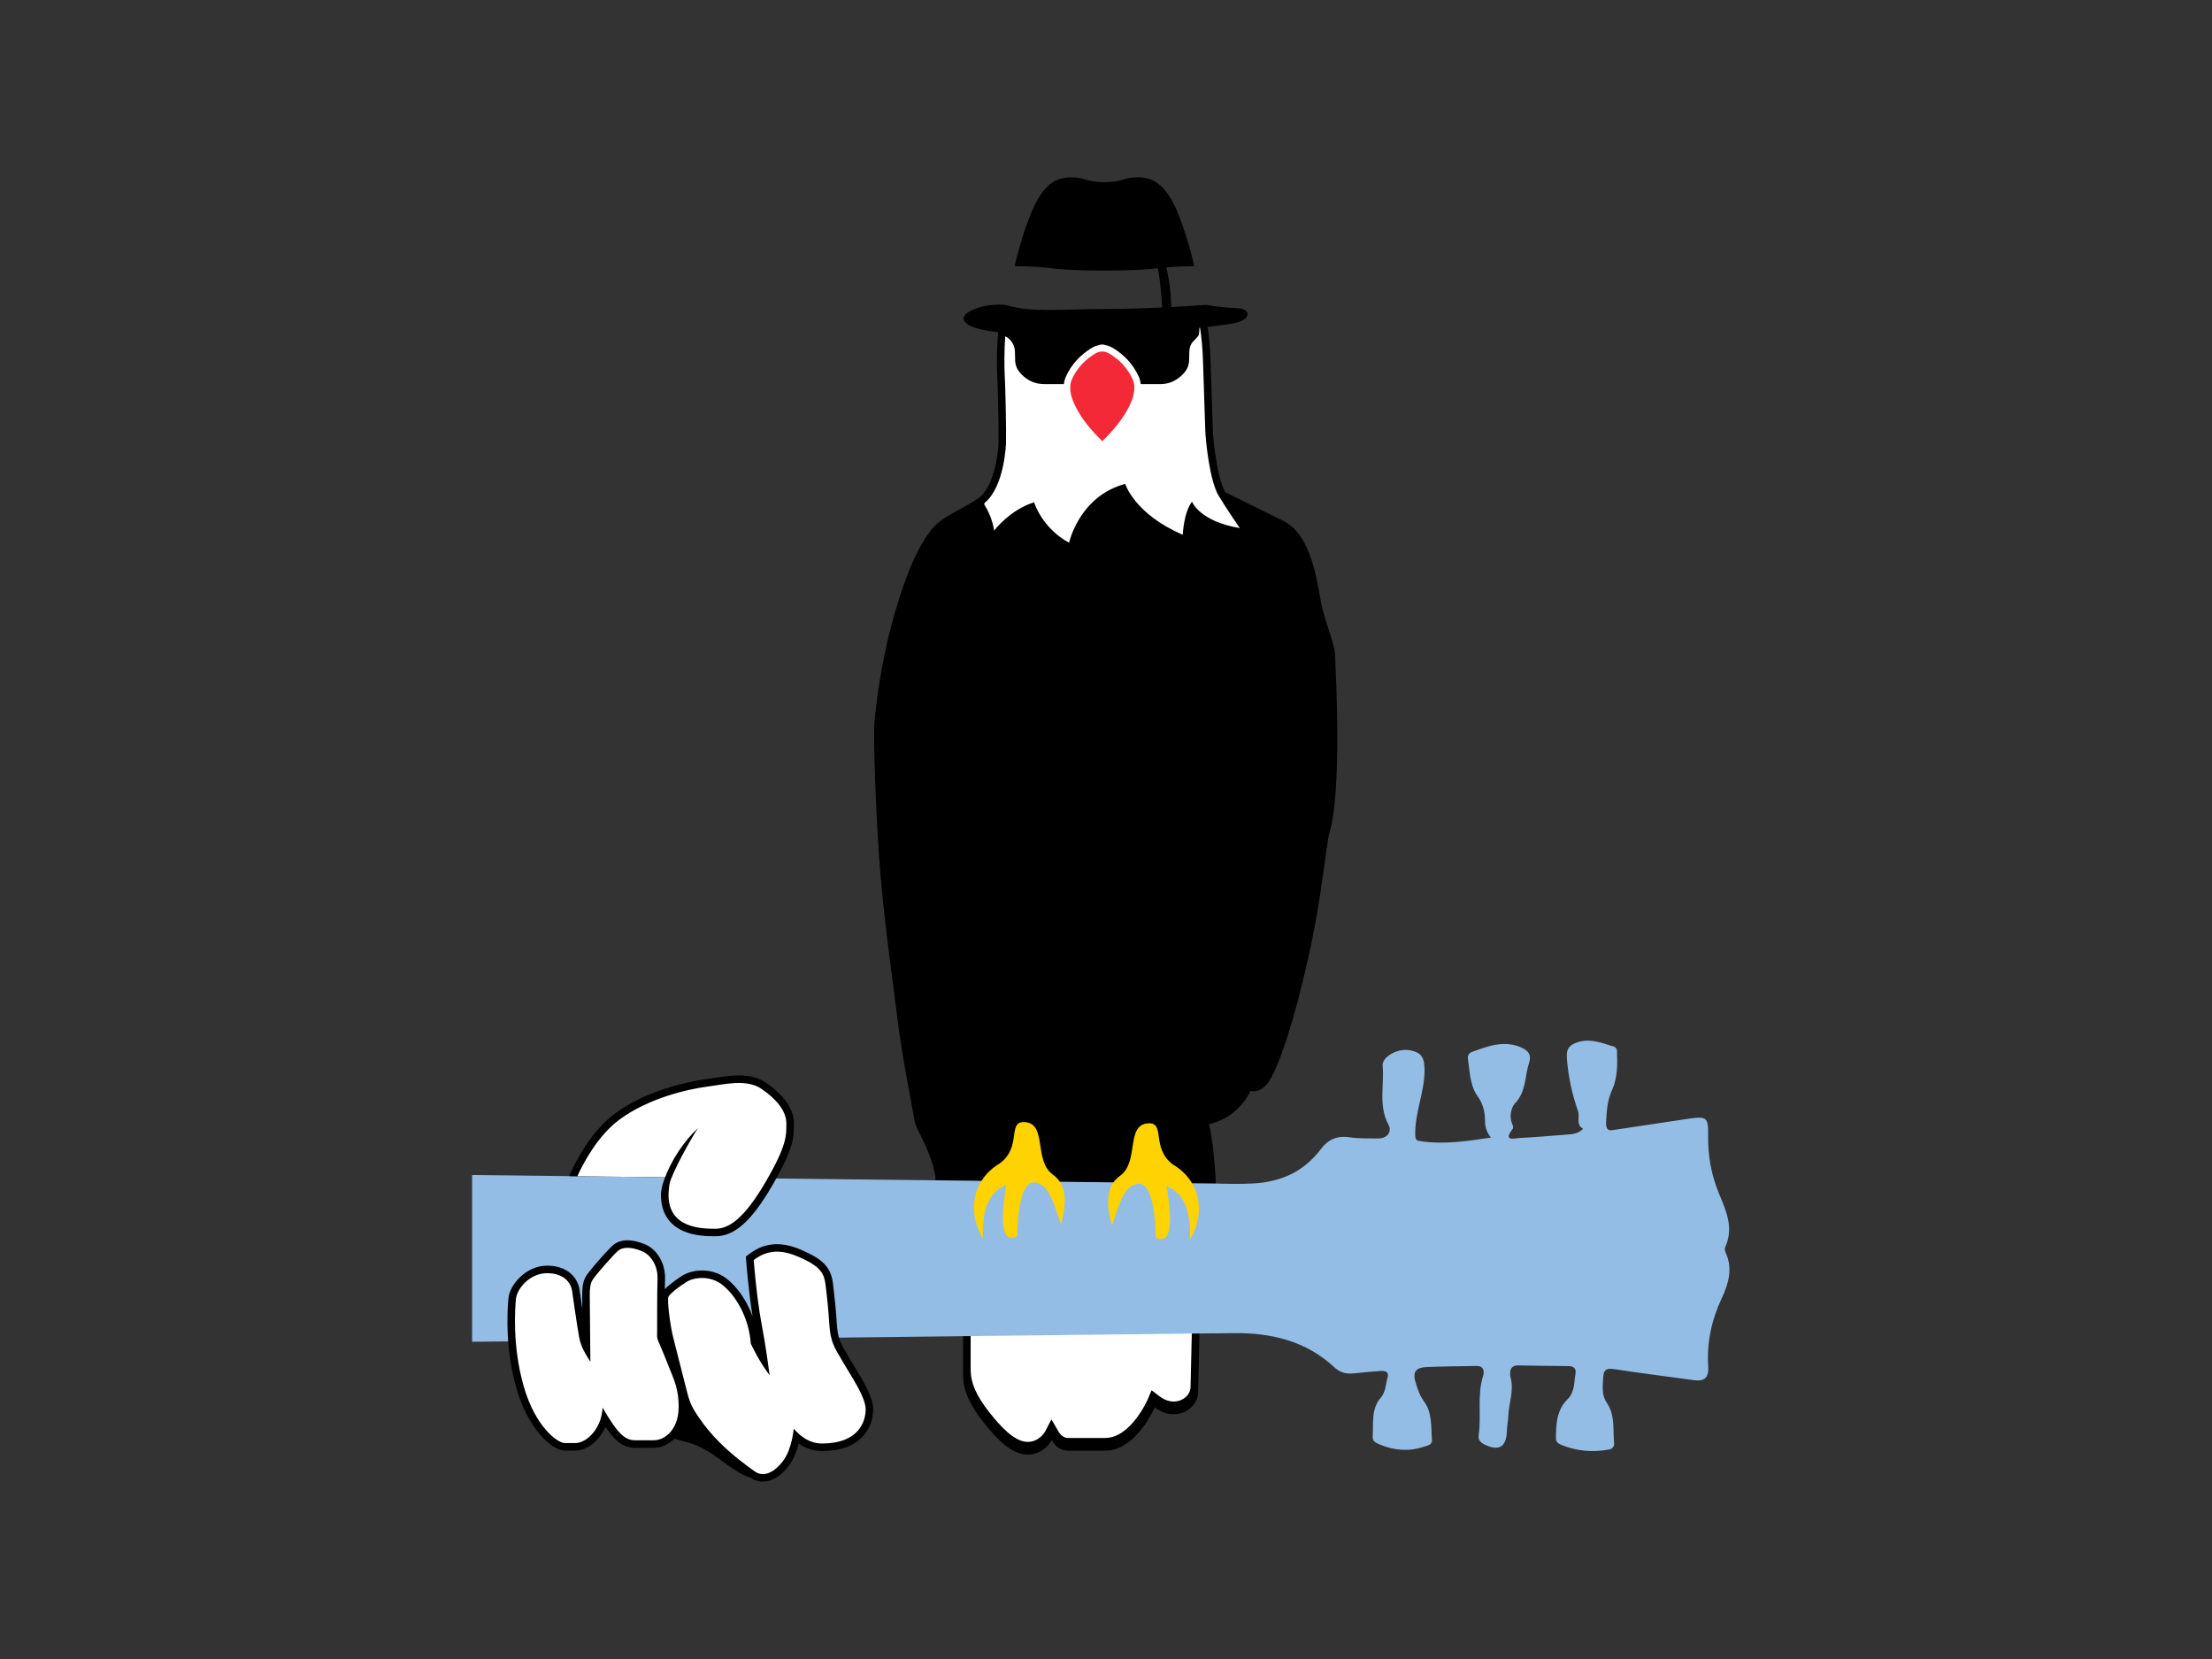 <?xml version="1.0" encoding="UTF-8"?>
<svg id="a" data-name="art" xmlns="http://www.w3.org/2000/svg" width="1000" height="750" viewBox="0 0 1000 750">
  <rect x="0" y="0" width="1000" height="750" fill="#333333" stroke="none"/>
  <path d="M603.53,296.2c-.14-6.11-4.69-14.48-6.67-25.7-1.99-11.22-4.97-29.3-16.8-35.07-11.83-5.77-26.11-12.91-26.11-12.91h0s-.01,0-.01,0c-3.62-5.89-5.52-23.26-5.66-28.63-.11-4.1-.87-25.53-1.02-30.75-.1-3.53-.53-10.38-1.34-15.34,4.39-.54,8.05-1.04,10.47-1.4,10.3-1.56,8.99-6.93,3.24-7.08-7.48-.19-14.35-1.48-14.35-1.48,0,0-6.64.48-15.78.95-.1-8.77-1.76-15.95-2.26-17.93,5.71-.51,12.65-.55,12.65-.55,0,0-3.31-15.1-8.41-26.25-5.1-11.15-10.59-13.89-17.13-13.89s-6.63,2.18-15.05,2.18-8.51-2.18-15.05-2.18-12.03,2.75-17.13,13.89c-5.1,11.15-8.41,26.25-8.41,26.25,0,0,8.72.05,14.66.76,5.94.71,12.29,1.25,25.93,1.25,12.27,0,18.64-.44,24.12-1.05,1.42,7.24,1.86,15.43,1.96,17.72-8.19.39-17.7.72-26.13.72-19.95,0-32.59,1.78-44.73-1.88,0,0-6.7-.67-12.71,1.41-6.01,2.08-8.24,4.92-4.07,7.53,2.01,1.26,5.35,2.48,13.52,3.41-.62,5.6-.69,15.73-.45,19.48.29,4.5.73,24.8.59,30.46-.15,5.66-2.18,19.87-8.69,24.79-6.91,5.02-16.57,8.24-21.58,14.48-5.02,6.25-10.7,16.95-16.95,38.91-6.25,21.96-8.05,40.42-8.8,47.43-.76,7.01.66,45.54,2.56,68.64,1.89,23.1,6.06,52.07,7.95,67.59,1.89,15.53,6.82,39.95,7.57,44.68.75,4.69,6.82,11.77,9.42,25.11l.06,2,126.64,1.9v-2.39c-.29-5.23-1.12-17.33-3.01-25.1,0,0,12.4-1.89,18.74-14.96,0,0,5.3,1.8,9.47-6.15,4.17-7.95,9.89-24.14,16.57-53.68,6.67-29.54,7.95-51.41,9.8-57.37,1.85-5.96,3.41-20.16,3.41-41.32s-.85-32.38-.99-38.48Z"/>
  <path d="M551.26,224.69l-.24-.39c-4.25-6.92-6.04-25.64-6.16-30.32-.05-1.98-.26-7.99-.47-14.36-.23-6.73-.47-13.69-.54-16.39-.15-5.27-.69-11.18-1.32-15.03-.11.01-.21.02-.31.04-.01.81-.05,2.17-.17,2.89-.18,1.07-2.74,3-3.46,4.31s-.97,2.31-.97,5.4,0,5.47-2.99,8.48c-2.99,3.02-6.44,4.33-10.11,4.33h-8.8c-.15-1.21-.47-2.48-1.07-3.75-2.45-5.18-6.28-9.39-11.37-12.5-1.14-.69-2.3-1.14-3.46-1.35-.46-.19-.98-.3-1.57-.3-.65,0-1.22.12-1.71.35-1.06.23-2.12.66-3.14,1.29-5.27,3.24-9.14,7.56-11.51,12.84-.48,1.06-.79,2.2-.93,3.41h-8.98c-3.67,0-7.13-1.31-10.11-4.33-2.99-3.02-2.99-5.4-2.99-8.48s-.25-4.08-.97-5.4c-.72-1.31-1.69-2.56-3.31-3.3-.05-.02-.09-.05-.14-.07-.47,5.46-.45,14.15-.25,17.37.31,4.77.74,25.01.59,30.77,0,.2-.6,19.53-9.5,26.99l-.43.71c1.66,2.62,3.79,6.82,4.55,11.96,0,0,7.19-9.47,18.08-12.78,0,0,3.5,11.64,15.81,18.27,0,0,4.54-21.02,25.37-26.6,0,0,4.17,13.63,26.03,23,0,0,.38-10.03,4.17-14.96,0,0,3.31,8.9,21.58,11.93,0,0-6.21-9.06-9.16-14.02l-.04-.03Z" fill="#fff"/>
  <path d="M542.37,598.23s-.59,23.75-.74,31.32c-.15,7.57-10.24,13.81-19.6,6.68,0,0-8.31,19.6-22.42,19.6h-16.78c-2.52,0-5.27-1.19-7.35-4.75,0,0-3.41,6.53-10.91,6.53s-14.55-7.72-20.19-14.92c-5.64-7.2-8.98-13.73-8.98-21.23v-20.41l106.96-2.82Z"/>
  <path d="M464.58,651.85c-6.06,0-12.54-7.28-17.51-13.61-5.79-7.39-8.26-13.11-8.26-19.13v-17.09l100.06-2.64c-.17,6.94-.54,22.04-.65,27.76-.07,3.51-3.55,6.47-7.6,6.47h0c-2.18,0-4.43-.84-6.52-2.44l-3.49-2.66-1.71,4.04c-.07.17-7.62,17.52-19.28,17.52h-16.78c-1.76,0-3.2-1-4.4-3.06l-3.11-5.33-2.86,5.47c-.09.17-2.63,4.7-7.89,4.7Z" fill="#fff"/>
  <path d="M549.36,602.79c2.86-.04,5.58-.08,8.15-.11,16.99-.22,32.92,3.46,45.84,15.55,2.51,2.35,5.44,3.01,8.78,2.64,4.01-.45,8.04-.82,12.07-1.09,1.92-.13,3.86.38,3.12,2.9-.92,3.14-.79,6.52-3.2,9.32-4.38,5.11-3.14,11.61-3.56,17.64-.14,2,1.74,2.81,3.45,3.51,6.61,2.69,13.29,3.09,20.09.77,1.48-.51,3.37-.76,3.24-2.85-.38-5.92.13-12.4-3.4-17.25-2.17-2.98-3.04-5.72-4.03-9.04-1.57-5.28.98-6.56,4.96-6.76,7.56-.37,15.14-.31,22.71-.49,3.35-.08,3.46,2.75,2.94,4.36-2.87,8.89-.71,18.09-2.07,27.04-.31,2.06.99,3.27,2.67,4.1,6.44,3.17,9.84,1.14,10.08-5.86.08-2.45.6-4.88.7-7.33.21-5.54,2.52-10.87,1.1-16.67-.32-1.33-1.32-5.99,3.38-5.9,7.58.14,15.15.25,22.73.31,2.22.02,3.52,1.09,3.16,3.19-.71,4.09-.23,8.44-3.69,11.88-4.87,4.83-5.16,11.29-5.17,17.68,0,1.34.89,2.23,2.13,2.75,7.11,2.98,14.47,3.61,22.01,2.19,1.34-.25,2.28-1.38,2.16-2.66-.59-6.19.55-12.76-3.24-18.32-2.53-3.71-1.91-7.62-1.69-11.68.22-4.12,2.26-4.06,5.49-3.57,11.83,1.78,23.69,3.28,35.54,4.91,4.8.66,6.76-1.25,6.44-6.19-.69-10.73,1.46-20.9,6.05-30.71,3.08-6.57,5.24-13.55,1.78-20.86-.34-.72-.41-1.85-.09-2.55,3.86-8.52.42-16.2-2.78-23.84-3.6-8.58-5.16-17.49-5-26.75.13-7.75-.63-8.48-8.52-7.35-10.97,1.58-21.91,3.35-32.88,4.93-2.55.37-4.99,1.35-4.71-3.59.28-5.05.53-9.56,2.73-14.4,2.43-5.32,2.42-11.58,2.18-17.57-.04-.94-.65-1.7-1.54-1.97-5.7-1.73-11.32-4.1-17.44-1.49-3.05,1.3-3.92,3.23-3.68,6.61.59,8.33,2.31,16.29,5.07,24.18.87,2.5-1.14,5.96,2.25,7.93-2.03,2.06-4.31,2.36-6.57,2.54-7.37.59-14.74,1.2-22.13,1.6-2.51.14-7.49,1.68-3.21-3.97.58-.76.2-1.57-.16-2.45-1.36-3.28-.45-7.4,1.27-9.19,5.18-5.42,4.4-12.4,6.45-18.58,1.11-3.35-.42-5.32-3.41-6.66-7.86-3.52-15.15-.73-22.45,1.94-1.24.45-2.05,1.6-1.86,2.93.85,5.9.92,12.32,4.43,17.14,2.52,3.47,3.28,7.26,3.3,10.67.02,2.96.51,5.21,2.7,7.99-11.12,1.68-21.47,3.18-32.03,1.58-1.52-.23-2.13-.54-2.19-2.6-.31-10.03,4.17-19.28,4.19-29.31.01-5.72-1.18-8.41-7.27-9.25-5.13-.7-12.03,3.14-11.67,7.1.8,8.87-2.01,18.05,2.65,26.65,1.79,3.31-.79,6.28-4.72,6.21-4.23-.07-8.51.14-12.66-.51-5.72-.89-9.85.86-13.29,5.42-7.59,10.06-17.85,14.72-30.43,15.43-5.78.33-11.5.19-17.24.03l-335.94-3.84v75.4l335.94-3.84Z" fill="#93bde5"/>
  <path d="M479.62,553.59c-3.58-10.92-5.74-18.3-11.87-19.03-6.4-.76-7.86,15.74-7.86,24.25-9.74,5.31-5.87-17.01-5.02-23.18-4.26,2.08-11.16,5.87-10.52,24.18-7.05-11.49-5.16-26.29,7.7-33.92,10.16-7.58,3-19.33,11.44-18.6,9.97.85,3.74,17.48,12.48,23.71,7.94,5.65,5.21,16.43,3.64,22.59Z" fill="#fed301"/>
  <path d="M537.97,560.37c.64-18.31-6.26-22.1-10.52-24.18.85,6.18,4.72,28.5-5.02,23.18,0-8.51-1.45-25.02-7.86-24.25-6.14.73-8.29,8.11-11.87,19.03-1.57-6.17-4.29-16.94,3.64-22.59,8.74-6.23,2.51-22.85,12.48-23.71,8.44-.72,1.28,11.03,11.44,18.6,12.86,7.63,14.75,22.42,7.7,33.92Z" fill="#fed301"/>
  <path d="M498.32,199.47c-5.08-5.04-9.58-10.25-12.54-16.61-1.12-2.4-1.94-4.87-1.95-7.56-.01-1.34.21-2.62.75-3.82,2.23-4.96,5.77-8.71,10.36-11.53,2.29-1.41,4.49-1.38,6.77.01,4.51,2.75,7.96,6.44,10.23,11.23,1.24,2.63,1.01,5.33.3,8.04-.34,1.33-.88,2.59-1.46,3.84-2.98,6.28-7.44,11.45-12.47,16.41Z" fill="#f32937"/>
  <path d="M386.11,617.52c-.84-1.38-1.64-2.68-2.32-3.85-.3-.52-.59-1.01-.86-1.47-3.06-5.19-4.2-7.14-4.64-14.02-.44-6.83-.94-11.18-1.39-15.01-.11-.93-.21-1.84-.32-2.76-.72-6.48-3.69-10.22-10.95-13.8-4.37-2.16-9.14-4.15-14.39-4.15-4.52,0-8.76,1.52-12.61,4.52l-1.44,1.12.14,1.82c.05.62,1.06,13.88,2.9,25.19-2.88-7.91-7.55-13.78-11.59-16.94-4.02-3.15-8.35-3.81-11.26-3.81-3.28,0-6.54.85-8.92,2.34-1.67,1.04-5.62,3.74-7.9,6.11.03-2.21.06-3.64.09-4.57.24-7.02-3.58-13.52-9.27-15.82-2.81-1.13-5.39-1.71-7.68-1.71-2.7,0-4.94.78-6.67,2.32-2.65,2.36-9.09,9.82-10.66,11.89l-.28.37c-1.79,2.32-2.88,4.17-2.88,10.23,0,1.46.02,3.62.04,6.16-.27-1.86-.52-3.6-.73-5.04-.23-1.62-.42-2.93-.54-3.7-.76-4.97-5.05-10.77-14.65-10.77s-16.92,8.71-17.47,14.7c-.73,7.96-1.24,23.86,3.65,40.89,5.25,18.28,16.05,28.02,21.82,28.02h4.67c5.37,0,10.9-4.39,13.76-10.69,3.75,5.6,7.62,9.42,13.19,9.42h8.67c3.33,0,6.65-1.48,9.25-4.07,3.89,1.01,7.81,1.97,11.46,3.66,4.68,2.17,8.78,5.46,13,8.48,3.13,2.24,6.41,4.38,10.04,5.5,1.67,1.15,3.51,1.74,5.48,1.74,4.3,0,8.8-2.93,12.35-8.03,1.92-2.76,3.13-6.24,3.88-9.22,3.24,2.26,6.75,3.4,10.5,3.4,8.32,0,14.59-2.29,18.65-6.8,3.92-4.37,4.51-9.45,4.51-12.09,0-5.44-4.59-12.95-8.64-19.57Z"/>
  <path d="M306.78,636.83c-.2,9.21-6.01,14.28-11.14,14.28h-8.67c-4.8,0-8.27-4.07-13.68-13.28-.29-.49-.56-.98-.83-1.46-.17,2-.53,3.91-1.11,5.6-2.14,6.27-7.14,10.41-11.34,10.41h-4.67c-3.2,0-13.28-7.21-18.55-25.56-5.27-18.35-3.94-35.3-3.54-39.63.4-4.34,6.01-11.61,14.08-11.61s10.81,4.8,11.28,7.87c.47,3.07,2.07,14.68,3.2,21.02.78,4.36,2.88,7.65,5.08,11.14,0-.24,0-.47,0-.71,0-6.67-.27-23.64-.27-29.38s1-6.61,2.47-8.54c1.47-1.94,7.74-9.21,10.21-11.41,2.47-2.2,6.67-1.67,10.81,0,4.14,1.67,7.34,6.61,7.14,12.54-.2,5.94-.17,22.22-.17,24.07s-.17,2.49.5,4.09c.67,1.6,2.67,6.07,4.74,11.48,2.07,5.4,4.67,9.88,4.47,19.08Z" fill="#fff"/>
  <path d="M380.85,615.39c3.74,6.41,10.5,16.19,10.5,21.71s-3.11,15.48-19.75,15.48c-5.19,0-9.41-2.77-12.77-6.69h0s-.73,8.69-4.4,13.96c-3.67,5.27-8.87,8.41-13.14,5.4s-10.61-7.74-16.28-13.48c-5.67-5.74-8.87-10.54-10.74-13.48-1.87-2.94-2.74-5.27-3.87-9.81s-4.35-17.22-5.94-23.36c-1.6-6.13-2.93-17.68-2.26-18.94.67-1.27,4.54-4.4,8.07-6.61,3.54-2.2,10.74-3.07,16.28,1.27,5.54,4.34,11.94,14.01,12.88,26.62,0,0,3.6,7.67,7.54,12.94.32.42.66.88,1.03,1.37-.12-.54-.19-.97-.23-1.24-.53-3.56-1.33-10.68-3.56-22.51-2.22-11.83-3.47-28.38-3.47-28.38,8.45-6.58,16.73-3.29,23.4,0,6.67,3.29,8.54,6.32,9.07,11.12.53,4.8,1.16,9.25,1.69,17.62.53,8.36,2.22,10.59,5.96,16.99Z" fill="#fff"/>
  <path d="M358.9,508.4v-.65c0-6.29-4.41-12.63-12.74-18.33-3.19-2.18-7.16-3.25-12.12-3.25-3.8,0-7.64.6-11.35,1.18-1.32.21-2.58.4-3.8.57-4.09.55-25.26,3.87-40.98,15.56-11.09,8.25-18.12,22.49-20.63,28.23l43.39.5c-.45,1.19-.85,2.37-1.19,3.52l-.4,1.75-.25,1.83c-.02.33-.03.64-.03.92,0,7.86,3.59,13.54,10.39,16.42,5.28,2.24,11.34,2.24,14.25,2.24,8.64,0,16.33-6.88,25.71-23,9.79-16.83,9.77-22.01,9.75-27.49Z"/>
  <g>
    <path d="M299.94,534.29c-.16.49-.31.97-.45,1.45.14-.48.29-.96.45-1.45Z" fill="#fff"/>
    <path d="M355.49,507.75c0-5.46-4.52-10.91-11.25-15.51-6.73-4.6-16.62-2.05-24.89-.94-8.27,1.11-26.1,5.03-39.4,14.92-9.7,7.21-16.17,19.45-18.95,25.54l39.68.45c2.96-7.78,8.4-16.21,14.87-22.23-2.42,3.47-11.8,20.12-12.91,25.34,0,0-.42,3.28-.42,4.91,0,15.09,15.09,15.26,21.22,15.26s13.04-4.6,22.76-21.31c9.72-16.71,9.29-20.97,9.29-26.42Z" fill="#fff"/>
    <path d="M300.47,532.77c-.15.41-.3.82-.43,1.23.14-.41.28-.82.43-1.23Z" fill="#fff"/>
  </g>
</svg>